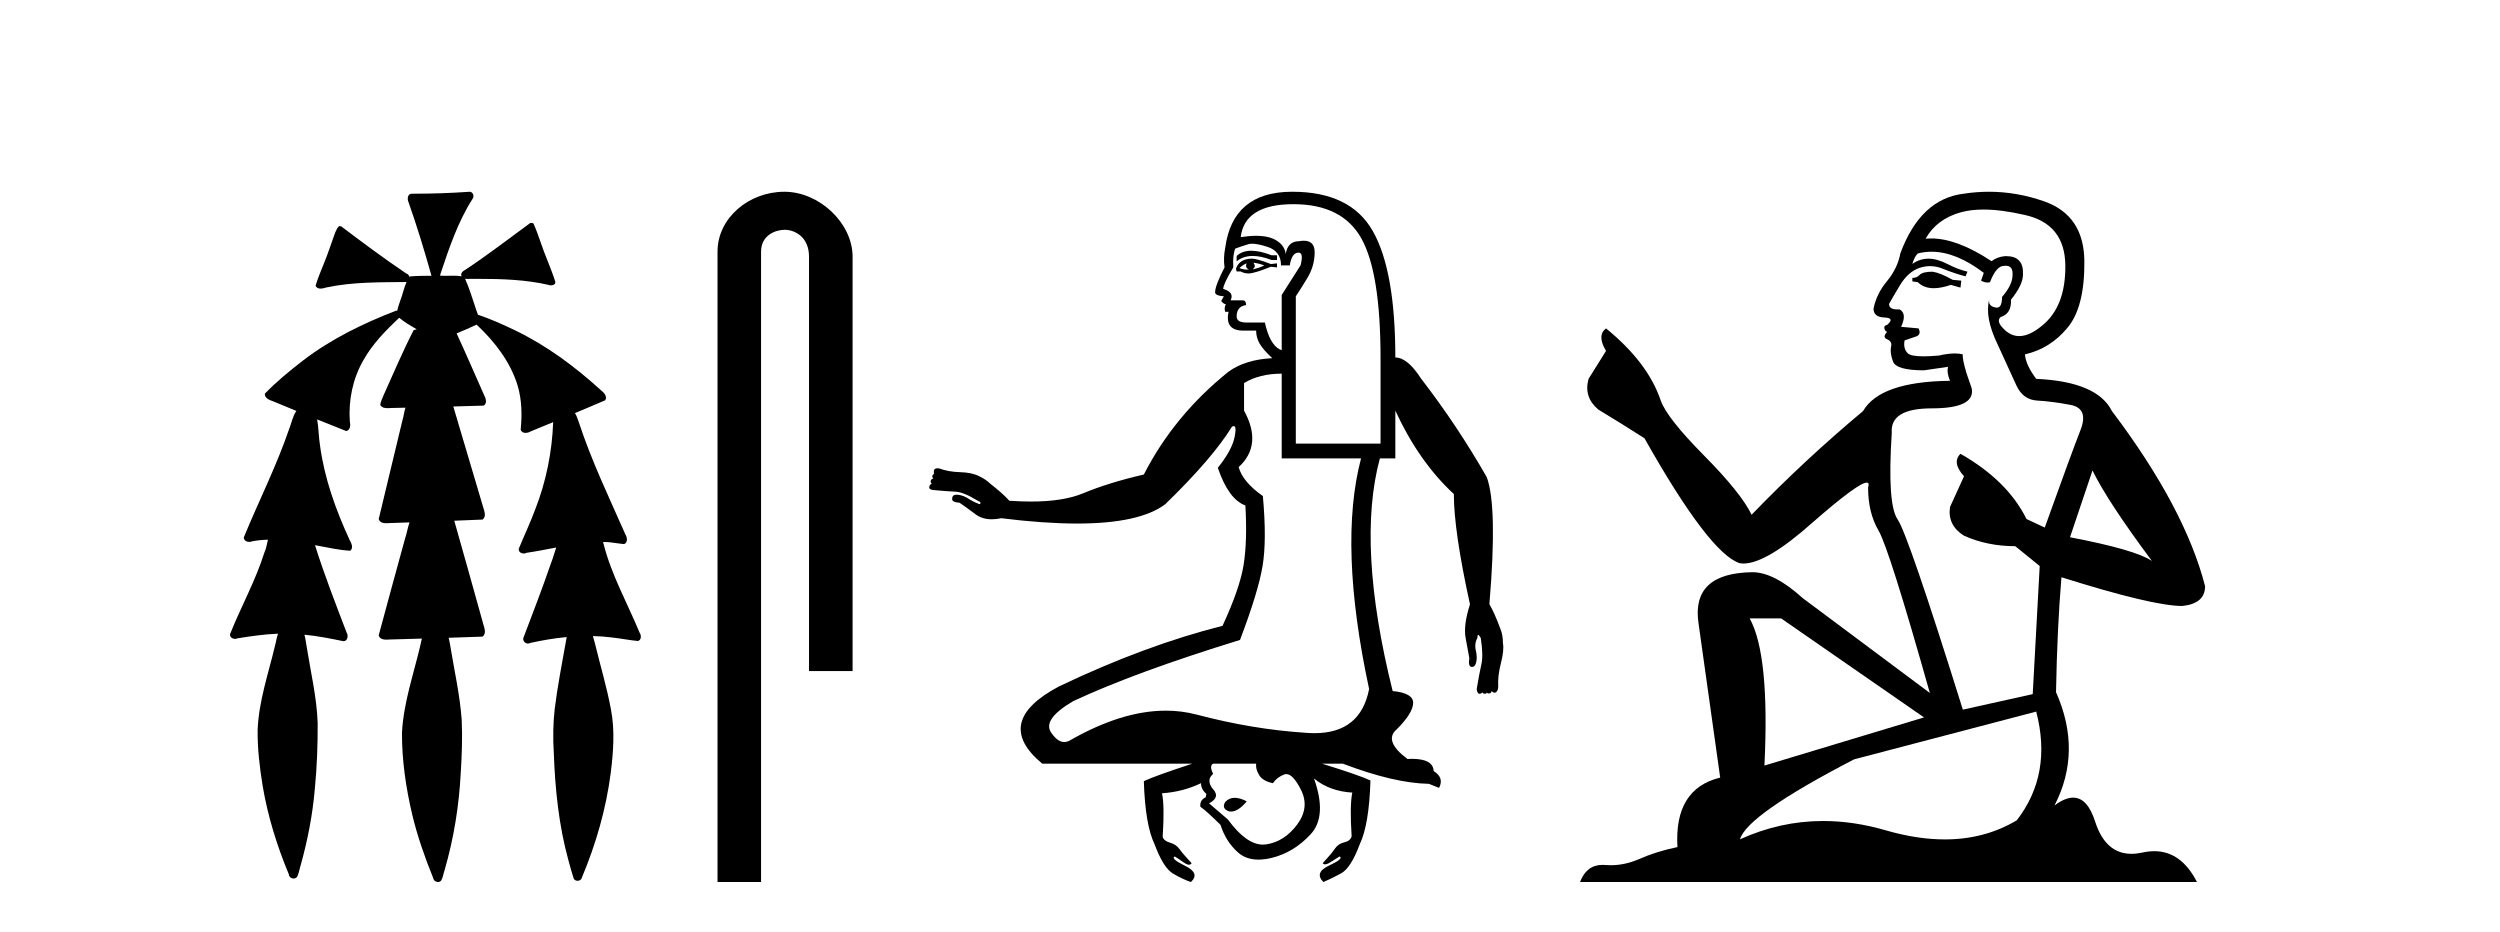 <?xml version='1.0' encoding='UTF-8' standalone='yes'?><svg xmlns='http://www.w3.org/2000/svg' xmlns:xlink='http://www.w3.org/1999/xlink' width='110.0' height='41.0' ><path d='M 20.664 8.437 C 20.654 8.437 20.644 8.438 20.633 8.44 C 19.832 8.495 19.029 8.523 18.226 8.523 C 18.187 8.523 18.148 8.523 18.109 8.523 C 17.927 8.534 17.913 8.764 17.974 8.893 C 18.352 9.961 18.679 11.044 18.985 12.134 C 18.982 12.134 18.979 12.134 18.976 12.134 C 18.968 12.134 18.959 12.134 18.951 12.134 C 18.948 12.134 18.945 12.134 18.942 12.134 C 18.639 12.139 18.332 12.133 18.033 12.163 C 18.027 12.17 18.023 12.178 18.017 12.186 C 17.999 12.117 17.953 12.055 17.882 12.038 C 16.903 11.379 15.955 10.673 15.014 9.961 C 14.99 9.958 14.967 9.95 14.942 9.95 C 14.937 9.95 14.932 9.95 14.926 9.951 C 14.833 10.009 14.798 10.14 14.746 10.236 C 14.581 10.68 14.443 11.134 14.26 11.572 C 14.129 11.903 13.984 12.233 13.885 12.574 C 13.928 12.669 14.011 12.698 14.102 12.698 C 14.189 12.698 14.283 12.671 14.357 12.649 C 15.516 12.401 16.709 12.423 17.888 12.408 L 17.888 12.408 C 17.771 12.665 17.721 12.955 17.615 13.217 C 17.567 13.367 17.51 13.519 17.477 13.673 C 17.468 13.672 17.458 13.671 17.448 13.671 C 17.436 13.671 17.424 13.672 17.412 13.675 C 15.973 14.233 14.567 14.916 13.337 15.859 C 12.75 16.314 12.167 16.786 11.653 17.323 C 11.642 17.539 11.885 17.608 12.047 17.67 C 12.379 17.807 12.71 17.944 13.042 18.081 C 12.874 18.311 12.831 18.611 12.723 18.873 C 12.166 20.508 11.381 22.052 10.726 23.648 C 10.729 23.779 10.851 23.844 10.97 23.844 C 11.014 23.844 11.058 23.835 11.095 23.818 C 11.326 23.774 11.557 23.752 11.789 23.747 L 11.789 23.747 C 11.741 23.928 11.722 24.12 11.641 24.289 C 11.25 25.538 10.608 26.686 10.124 27.897 C 10.101 28.029 10.225 28.111 10.343 28.111 C 10.379 28.111 10.413 28.104 10.444 28.088 C 11.035 27.991 11.634 27.906 12.235 27.882 L 12.235 27.882 C 12.166 28.049 12.153 28.235 12.101 28.408 C 11.811 29.634 11.387 30.844 11.336 32.113 C 11.325 32.938 11.425 33.762 11.556 34.575 C 11.782 35.913 12.186 37.217 12.708 38.468 C 12.713 38.583 12.818 38.655 12.92 38.655 C 12.984 38.655 13.047 38.627 13.083 38.563 C 13.159 38.395 13.183 38.206 13.241 38.029 C 13.541 36.946 13.756 35.837 13.852 34.716 C 13.946 33.749 13.983 32.776 13.977 31.804 C 13.937 30.667 13.666 29.557 13.491 28.436 C 13.461 28.267 13.439 28.093 13.395 27.927 L 13.395 27.927 C 13.973 27.982 14.541 28.095 15.109 28.213 C 15.111 28.213 15.113 28.213 15.114 28.213 C 15.296 28.213 15.336 27.971 15.255 27.843 C 14.767 26.567 14.27 25.291 13.86 23.989 L 13.86 23.989 C 13.88 23.992 13.9 23.995 13.919 23.999 C 14.414 24.089 14.91 24.204 15.411 24.233 C 15.568 24.103 15.455 23.89 15.379 23.748 C 14.775 22.438 14.281 21.063 14.084 19.628 C 14.021 19.239 14.022 18.84 13.955 18.454 L 13.955 18.454 C 14.381 18.627 14.807 18.8 15.235 18.967 C 15.421 18.922 15.43 18.693 15.392 18.541 C 15.327 17.609 15.522 16.653 15.993 15.843 C 16.394 15.127 16.973 14.54 17.564 13.981 C 17.798 14.181 18.07 14.33 18.335 14.49 C 18.29 14.501 18.246 14.512 18.202 14.525 C 17.716 15.465 17.307 16.442 16.871 17.405 C 16.815 17.539 16.749 17.676 16.73 17.818 C 16.803 17.937 16.924 17.959 17.051 17.959 C 17.131 17.959 17.212 17.95 17.285 17.95 C 17.289 17.95 17.293 17.95 17.297 17.95 C 17.478 17.946 17.659 17.942 17.839 17.938 L 17.839 17.938 C 17.778 18.125 17.761 18.334 17.701 18.519 C 17.353 19.958 17.007 21.397 16.664 22.837 C 16.705 22.99 16.859 23.022 17.003 23.022 C 17.046 23.022 17.087 23.019 17.125 23.016 C 17.423 23.005 17.721 22.995 18.018 22.985 L 18.018 22.985 C 17.936 23.22 17.899 23.475 17.819 23.71 C 17.433 25.125 17.04 26.539 16.663 27.954 C 16.704 28.112 16.861 28.145 17.009 28.145 C 17.055 28.145 17.1 28.142 17.141 28.138 C 17.615 28.125 18.09 28.111 18.565 28.098 L 18.565 28.098 C 18.54 28.176 18.523 28.258 18.51 28.33 C 18.212 29.629 17.755 30.902 17.687 32.243 C 17.682 33.458 17.861 34.667 18.139 35.848 C 18.368 36.801 18.693 37.729 19.062 38.636 C 19.076 38.74 19.176 38.809 19.272 38.809 C 19.327 38.809 19.382 38.786 19.418 38.732 C 19.497 38.591 19.512 38.422 19.567 38.27 C 19.97 36.877 20.2 35.438 20.274 33.99 C 20.322 33.219 20.35 32.445 20.315 31.674 C 20.235 30.566 19.984 29.482 19.807 28.388 C 19.787 28.28 19.77 28.169 19.741 28.062 C 20.239 28.046 20.737 28.031 21.234 28.011 C 21.411 27.874 21.313 27.635 21.264 27.46 C 20.84 25.943 20.421 24.425 19.988 22.912 C 20.404 22.896 20.82 22.881 21.235 22.861 C 21.409 22.724 21.311 22.487 21.259 22.314 C 20.821 20.837 20.383 19.361 19.945 17.885 C 20.391 17.873 20.838 17.862 21.284 17.847 C 21.453 17.735 21.37 17.508 21.292 17.366 C 20.894 16.466 20.503 15.563 20.091 14.669 C 20.388 14.547 20.682 14.421 20.971 14.284 C 21.766 15.028 22.459 15.922 22.779 16.975 C 22.962 17.601 22.974 18.264 22.91 18.909 C 22.945 19.01 23.031 19.047 23.125 19.047 C 23.204 19.047 23.289 19.02 23.351 18.981 C 23.683 18.844 24.016 18.707 24.348 18.57 L 24.348 18.57 C 24.345 18.573 24.342 18.575 24.339 18.578 C 24.291 19.882 24.032 21.178 23.557 22.394 C 23.338 22.99 23.064 23.563 22.824 24.15 C 22.81 24.278 22.929 24.354 23.045 24.354 C 23.086 24.354 23.126 24.345 23.16 24.325 C 23.599 24.261 24.036 24.173 24.474 24.09 L 24.474 24.09 C 24.387 24.332 24.326 24.586 24.228 24.825 C 23.855 25.919 23.433 26.995 23.026 28.076 C 22.996 28.204 23.111 28.316 23.231 28.316 C 23.262 28.316 23.294 28.308 23.324 28.291 C 23.854 28.172 24.393 28.082 24.935 28.03 L 24.935 28.03 C 24.923 28.081 24.913 28.133 24.908 28.179 C 24.729 29.184 24.532 30.186 24.406 31.199 C 24.337 31.831 24.325 32.468 24.366 33.102 C 24.423 34.706 24.585 36.316 25.014 37.866 C 25.087 38.13 25.157 38.397 25.243 38.656 C 25.275 38.723 25.344 38.755 25.413 38.755 C 25.497 38.755 25.582 38.707 25.601 38.617 C 26.22 37.143 26.669 35.592 26.873 34.004 C 26.987 33.083 27.06 32.141 26.883 31.223 C 26.705 30.247 26.415 29.295 26.183 28.331 C 26.145 28.22 26.126 28.098 26.088 27.987 L 26.088 27.987 C 26.365 27.994 26.642 28.012 26.918 28.048 C 27.304 28.089 27.685 28.169 28.07 28.204 C 28.233 28.157 28.22 27.943 28.139 27.83 C 27.6 26.531 26.899 25.29 26.554 23.92 C 26.549 23.897 26.542 23.872 26.536 23.847 L 26.536 23.847 C 26.601 23.848 26.666 23.849 26.731 23.852 C 26.976 23.87 27.22 23.92 27.464 23.94 C 27.637 23.864 27.595 23.638 27.514 23.508 C 26.798 21.881 26.023 20.275 25.47 18.583 C 25.418 18.451 25.381 18.303 25.304 18.186 C 25.3 18.183 25.295 18.181 25.291 18.178 C 25.739 17.991 26.187 17.804 26.631 17.611 C 26.736 17.433 26.559 17.261 26.428 17.159 C 25.289 16.121 24.035 15.193 22.642 14.524 C 22.117 14.273 21.583 14.034 21.031 13.848 C 20.991 13.725 20.934 13.604 20.904 13.483 C 20.761 13.075 20.642 12.654 20.462 12.263 L 20.462 12.263 C 20.499 12.271 20.539 12.273 20.579 12.273 C 20.625 12.273 20.672 12.27 20.715 12.27 C 20.73 12.27 20.744 12.27 20.757 12.271 C 20.857 12.271 20.957 12.27 21.057 12.27 C 22.09 12.27 23.13 12.304 24.14 12.536 C 24.169 12.549 24.206 12.556 24.243 12.556 C 24.345 12.556 24.453 12.505 24.432 12.391 C 24.235 11.775 23.958 11.189 23.758 10.574 C 23.668 10.323 23.58 10.067 23.468 9.827 C 23.436 9.814 23.403 9.808 23.369 9.808 C 23.358 9.808 23.346 9.808 23.334 9.81 C 22.386 10.502 21.456 11.223 20.475 11.869 C 20.372 11.923 20.239 12.027 20.313 12.157 C 20.313 12.157 20.313 12.158 20.314 12.158 C 20.197 12.136 20.078 12.131 19.958 12.131 C 19.838 12.131 19.718 12.136 19.599 12.136 C 19.554 12.136 19.51 12.135 19.466 12.133 C 19.459 12.133 19.452 12.133 19.445 12.133 C 19.426 12.133 19.407 12.133 19.388 12.133 C 19.381 12.133 19.374 12.133 19.367 12.133 C 19.374 12.113 19.377 12.091 19.375 12.068 C 19.758 10.926 20.141 9.768 20.795 8.747 C 20.875 8.643 20.817 8.462 20.691 8.439 C 20.682 8.438 20.673 8.437 20.664 8.437 Z' style='fill:#000000;stroke:none' /><path d='M 34.515 8.437 C 32.946 8.437 31.571 9.591 31.571 11.072 L 31.571 38.809 L 33.487 38.809 L 33.487 11.072 C 33.487 10.346 34.126 10.111 34.528 10.111 C 34.949 10.111 35.597 10.406 35.597 11.296 L 35.597 29.526 L 37.514 29.526 L 37.514 11.296 C 37.514 9.813 36.045 8.437 34.515 8.437 Z' style='fill:#000000;stroke:none' /><path d='M 55.06 11.033 Q 54.657 11.033 54.412 11.263 L 54.412 11.499 Q 54.698 11.262 55.119 11.262 Q 55.484 11.262 55.951 11.44 L 56.188 11.44 L 56.188 11.233 L 55.951 11.233 Q 55.437 11.033 55.06 11.033 ZM 55.152 11.559 L 55.152 11.559 Q 55.389 11.588 55.625 11.677 Q 55.477 11.766 55.122 11.854 Q 55.211 11.766 55.211 11.706 Q 55.211 11.647 55.152 11.559 ZM 54.856 11.588 Q 54.827 11.618 54.827 11.706 Q 54.827 11.795 54.945 11.854 Q 54.9 11.862 54.852 11.862 Q 54.708 11.862 54.531 11.795 Q 54.738 11.618 54.856 11.588 ZM 55.093 11.381 Q 54.531 11.381 54.383 11.825 L 54.412 11.943 L 54.59 11.943 Q 54.738 12.032 54.945 12.032 Q 55.182 12.032 55.921 11.736 L 56.188 11.766 L 56.188 11.588 L 55.921 11.618 Q 55.3 11.381 55.093 11.381 ZM 55.096 10.724 Q 55.346 10.724 55.773 10.863 Q 56.365 11.055 56.365 11.677 L 56.75 11.677 Q 56.839 11.115 57.134 11.115 Q 57.371 11.115 57.223 11.677 L 56.395 12.979 L 56.395 15.405 L 56.306 15.375 Q 55.862 15.139 55.655 14.192 L 54.856 14.192 Q 54.412 14.192 54.412 13.926 Q 54.412 13.482 54.827 13.423 Q 54.827 13.215 54.679 13.215 L 54.146 13.215 Q 54.324 12.86 53.821 12.712 Q 53.821 12.505 54.264 11.766 Q 54.235 11.203 54.353 10.937 Q 54.679 10.819 54.93 10.745 Q 55 10.724 55.096 10.724 ZM 56.912 8.984 Q 59.058 8.984 59.901 10.493 Q 60.744 12.002 60.744 15.76 L 60.744 19.518 L 57.016 19.518 L 57.016 13.038 Q 57.194 12.772 57.519 12.239 Q 57.845 11.706 57.845 11.1 Q 57.845 10.592 57.368 10.592 Q 57.275 10.592 57.164 10.612 Q 56.661 10.612 56.572 11.174 Q 56.513 10.73 56.025 10.508 Q 55.732 10.375 55.274 10.375 Q 54.969 10.375 54.59 10.434 Q 54.767 8.984 56.912 8.984 ZM 56.395 16.441 L 56.395 20.169 L 59.886 20.169 Q 58.88 23.986 60.241 30.317 Q 59.864 32.259 57.839 32.259 Q 57.643 32.259 57.43 32.241 Q 55.122 32.093 52.652 31.442 Q 51.997 31.269 51.295 31.269 Q 49.35 31.269 47.045 32.596 Q 46.935 32.65 46.828 32.65 Q 46.529 32.65 46.246 32.226 Q 45.861 31.649 47.222 30.85 Q 49.944 29.578 54.56 28.158 Q 55.359 26.057 55.551 24.918 Q 55.744 23.778 55.566 21.826 Q 54.679 21.204 54.501 20.553 Q 55.566 19.577 54.738 18.068 L 54.738 16.855 Q 55.418 16.441 56.395 16.441 ZM 54.329 35.103 Q 54.079 35.103 53.909 35.288 Q 53.732 35.584 54.087 35.703 Q 54.124 35.709 54.162 35.709 Q 54.485 35.709 54.856 35.259 Q 54.559 35.103 54.329 35.103 ZM 55.27 33.602 Q 55.241 33.838 55.403 34.105 Q 55.566 34.371 56.01 34.46 Q 56.188 34.194 56.513 34.075 Q 56.556 34.06 56.6 34.06 Q 56.891 34.06 57.238 34.741 Q 57.637 35.525 57.075 36.28 Q 56.513 37.034 55.714 37.152 Q 55.643 37.163 55.571 37.163 Q 54.836 37.163 54.028 36.058 L 53.199 35.347 Q 53.702 35.081 53.377 34.726 Q 53.17 34.489 53.229 34.253 Q 53.258 34.164 53.377 34.046 Q 53.199 33.691 53.377 33.602 ZM 56.867 8.437 Q 56.845 8.437 56.824 8.437 Q 54.235 8.452 53.909 10.908 Q 53.821 11.351 53.88 11.766 Q 53.465 12.565 53.465 12.86 Q 53.465 13.008 53.85 13.038 L 53.732 13.245 Q 53.821 13.363 53.939 13.393 Q 53.85 13.541 53.909 13.718 L 54.057 13.718 Q 53.88 14.547 54.708 14.547 L 55.27 14.547 Q 55.27 14.843 55.418 15.109 Q 55.566 15.375 55.98 15.76 Q 54.797 15.819 54.057 16.352 Q 51.661 18.275 50.329 20.879 Q 48.79 21.234 47.651 21.707 Q 46.783 22.068 45.357 22.068 Q 44.912 22.068 44.411 22.033 Q 44.086 21.678 43.583 21.293 Q 43.376 21.086 43.05 20.938 Q 42.754 20.79 42.237 20.775 Q 41.719 20.76 41.334 20.613 Q 41.285 20.603 41.245 20.603 Q 41.167 20.603 41.127 20.642 Q 41.068 20.701 41.098 20.849 Q 41.038 20.879 41.024 20.938 Q 41.009 20.997 41.068 21.056 Q 40.95 21.086 40.95 21.175 Q 40.95 21.263 41.009 21.293 Q 40.92 21.293 40.89 21.411 Q 40.861 21.53 41.038 21.559 Q 41.66 21.619 42.03 21.633 Q 42.399 21.648 43.021 22.033 Q 43.169 22.092 43.139 22.151 Q 43.124 22.181 43.095 22.181 Q 43.065 22.181 43.021 22.151 Q 42.843 22.092 42.518 21.885 Q 42.281 21.766 42.089 21.766 Q 41.896 21.766 41.896 21.944 Q 41.867 22.092 42.222 22.122 Q 42.488 22.299 42.917 22.625 Q 43.212 22.848 43.64 22.848 Q 43.834 22.848 44.056 22.802 Q 45.946 23.036 47.389 23.036 Q 50.149 23.036 51.276 22.181 Q 53.347 20.169 54.205 18.778 Q 54.253 18.748 54.286 18.748 Q 54.418 18.748 54.324 19.222 Q 54.205 19.814 53.584 20.583 Q 54.057 21.974 54.797 22.24 Q 54.886 23.778 54.723 24.829 Q 54.56 25.879 53.791 27.536 Q 50.388 28.394 46.601 30.199 Q 43.642 31.767 45.861 33.602 L 52.459 33.602 Q 50.832 34.134 50.329 34.371 Q 50.388 36.294 50.803 37.152 Q 51.187 38.188 51.616 38.439 Q 52.045 38.691 52.4 38.809 Q 52.815 38.425 52.149 38.099 Q 51.483 37.774 51.69 37.685 L 51.69 37.685 Q 51.838 37.774 52.09 37.951 Q 52.227 38.048 52.316 38.048 Q 52.39 38.048 52.43 37.981 Q 52.045 37.567 51.897 37.359 Q 51.749 37.152 51.483 37.078 Q 51.217 37.004 51.158 36.827 Q 51.246 35.436 51.128 34.904 Q 52.045 34.844 52.844 34.46 Q 52.844 34.726 53.081 34.933 L 53.051 35.081 Q 52.785 35.2 52.815 35.495 Q 53.11 35.703 53.702 36.294 Q 53.939 37.034 54.471 37.507 Q 54.827 37.823 55.372 37.823 Q 55.645 37.823 55.966 37.744 Q 56.927 37.507 57.667 36.709 Q 58.407 35.91 57.815 34.253 L 57.815 34.253 Q 58.495 34.815 59.501 34.874 Q 59.383 35.436 59.472 36.797 Q 59.413 37.004 59.146 37.064 Q 58.88 37.123 58.732 37.345 Q 58.584 37.567 58.2 37.981 Q 58.237 38.031 58.303 38.031 Q 58.394 38.031 58.54 37.936 Q 58.791 37.774 58.939 37.685 L 58.939 37.685 Q 59.146 37.774 58.481 38.084 Q 57.815 38.395 58.229 38.809 Q 58.584 38.661 59.013 38.425 Q 59.442 38.188 59.827 37.152 Q 60.241 36.294 60.3 34.341 Q 59.797 34.105 58.17 33.602 L 59.087 33.602 Q 61.336 34.46 62.875 34.489 L 63.318 34.667 Q 63.555 34.223 63.082 33.927 Q 63.055 33.389 62.123 33.389 Q 62.03 33.389 61.928 33.395 Q 60.863 32.596 61.454 32.093 Q 62.164 31.383 62.179 30.939 Q 62.194 30.495 61.277 30.406 Q 59.679 23.986 60.715 20.169 L 61.395 20.169 L 61.395 18.068 Q 62.431 20.317 63.969 21.737 Q 63.969 23.364 64.679 26.589 Q 64.384 27.507 64.487 28.069 Q 64.591 28.631 64.65 28.956 Q 64.591 29.311 64.739 29.341 Q 64.757 29.345 64.774 29.345 Q 64.894 29.345 64.946 29.164 Q 65.005 28.956 64.946 28.661 Q 64.857 28.335 65.005 28.069 Q 65.005 27.95 65.034 27.936 Q 65.037 27.934 65.04 27.934 Q 65.072 27.934 65.153 28.069 Q 65.271 28.838 65.182 29.223 Q 65.094 29.607 64.975 30.317 Q 65.002 30.528 65.098 30.528 Q 65.11 30.528 65.123 30.525 Q 65.229 30.498 65.217 30.449 L 65.217 30.449 Q 65.248 30.525 65.33 30.525 Q 65.419 30.525 65.419 30.465 Q 65.443 30.513 65.504 30.513 Q 65.52 30.513 65.537 30.51 Q 65.626 30.495 65.626 30.406 Q 65.699 30.479 65.761 30.479 Q 65.799 30.479 65.833 30.451 Q 65.922 30.377 65.922 30.199 Q 65.893 29.755 66.04 29.178 Q 66.188 28.601 66.129 28.305 Q 66.129 27.921 66.011 27.655 Q 65.774 27.004 65.537 26.589 L 65.537 26.53 Q 65.893 22.299 65.419 20.997 Q 64.117 18.719 62.519 16.648 Q 61.928 15.73 61.395 15.73 Q 61.395 11.914 60.404 10.168 Q 59.421 8.437 56.867 8.437 Z' style='fill:#000000;stroke:none' /><path d='M 85.032 11.955 Q 84.605 11.955 84.468 12.091 Q 84.349 12.228 84.144 12.228 L 84.144 12.382 L 84.383 12.416 Q 84.648 12.681 85.088 12.681 Q 85.413 12.681 85.835 12.535 L 86.262 12.655 L 86.296 12.348 L 85.92 12.313 Q 85.374 12.006 85.032 11.955 ZM 87.27 9.22 Q 88.058 9.22 89.098 9.46 Q 90.857 9.853 90.875 11.681 Q 90.892 13.492 89.85 14.329 Q 89.298 14.788 88.846 14.788 Q 88.457 14.788 88.141 14.449 Q 87.834 14.141 88.022 13.953 Q 88.517 13.8 88.483 13.185 Q 89.012 12.535 89.012 12.074 Q 89.045 11.27 88.274 11.27 Q 88.242 11.27 88.21 11.271 Q 87.868 11.305 87.629 11.493 Q 86.117 10.491 84.968 10.491 Q 84.844 10.491 84.725 10.503 L 84.725 10.503 Q 85.22 9.631 86.279 9.341 Q 86.711 9.22 87.27 9.22 ZM 92.07 20.701 Q 92.737 22.068 94.684 24.682 Q 93.95 24.186 91.08 23.639 L 92.07 20.701 ZM 84.987 11.076 Q 86.065 11.076 87.287 12.006 L 87.167 12.348 Q 87.311 12.431 87.446 12.431 Q 87.504 12.431 87.56 12.416 Q 87.834 11.698 88.175 11.698 Q 88.216 11.693 88.253 11.693 Q 88.582 11.693 88.551 12.108 Q 88.551 12.535 88.09 13.065 Q 88.09 13.538 87.86 13.538 Q 87.824 13.538 87.782 13.526 Q 87.475 13.458 87.526 13.185 L 87.526 13.185 Q 87.321 13.953 87.885 15.132 Q 88.432 16.328 88.722 16.96 Q 89.012 17.592 89.645 17.626 Q 90.277 17.66 91.097 17.814 Q 91.917 17.968 91.541 18.925 Q 91.165 19.881 89.969 23.212 L 89.166 22.837 Q 88.329 21.145 86.262 19.967 L 86.262 19.967 Q 85.869 20.342 86.416 20.957 L 85.801 22.307 Q 85.681 23.11 86.416 23.571 Q 87.441 24.032 88.671 24.032 L 89.747 24.904 L 89.44 30.541 L 86.365 31.224 Q 83.956 23.52 83.495 22.854 Q 83.033 22.187 83.238 19.044 Q 83.153 17.968 84.998 17.968 Q 86.911 17.968 86.758 17.097 L 86.518 16.396 Q 86.33 15.747 86.365 15.593 Q 86.214 15.552 86.015 15.552 Q 85.715 15.552 85.305 15.645 Q 84.918 15.679 84.637 15.679 Q 84.075 15.679 83.939 15.542 Q 83.734 15.337 83.802 14.978 L 84.349 14.79 Q 84.537 14.688 84.417 14.449 L 83.648 14.38 Q 83.922 13.8 83.58 13.612 Q 83.529 13.615 83.483 13.615 Q 83.119 13.615 83.119 13.373 Q 83.238 13.15 83.597 12.553 Q 83.956 11.955 84.468 11.784 Q 84.699 11.71 84.926 11.71 Q 85.221 11.71 85.51 11.835 Q 86.023 12.04 86.484 12.16 L 86.57 11.955 Q 86.143 11.852 85.681 11.613 Q 85.237 11.382 84.853 11.382 Q 84.468 11.382 84.144 11.613 Q 84.229 11.305 84.383 11.152 Q 84.679 11.076 84.987 11.076 ZM 78.37 27.21 L 84.656 31.566 L 77.635 33.684 Q 77.874 28.816 76.986 27.21 ZM 89.593 31.31 Q 90.311 34.06 88.739 36.093 Q 87.331 36.934 85.569 36.934 Q 84.359 36.934 82.982 36.537 Q 81.571 36.124 80.219 36.124 Q 78.331 36.124 76.559 36.93 Q 76.866 35.854 81.581 33.411 L 89.593 31.31 ZM 87.515 8.437 Q 86.968 8.437 86.416 8.521 Q 84.503 8.743 83.614 11.152 Q 83.495 11.801 83.033 12.365 Q 82.572 12.911 82.435 13.578 Q 82.435 13.953 82.914 13.97 Q 83.392 13.988 83.033 14.295 Q 82.88 14.329 82.914 14.449 Q 82.931 14.568 83.033 14.603 Q 82.811 14.842 83.033 14.927 Q 83.273 15.03 83.204 15.269 Q 83.153 15.525 83.29 15.901 Q 83.426 16.294 84.656 16.294 L 85.715 16.14 L 85.715 16.14 Q 85.647 16.396 85.801 16.755 Q 82.726 16.789 81.974 18.087 Q 79.395 20.24 77.071 22.649 Q 76.61 21.692 74.97 20.035 Q 73.347 18.395 73.074 17.626 Q 72.51 15.952 70.665 14.449 Q 70.255 14.756 70.665 15.44 L 69.896 16.67 Q 69.674 17.472 70.324 18.019 Q 71.314 18.617 72.356 19.283 Q 75.226 24.374 76.559 24.784 Q 76.633 24.795 76.713 24.795 Q 77.727 24.795 79.753 22.99 Q 81.762 21.235 82.136 21.235 Q 82.268 21.235 82.196 21.453 Q 82.196 22.563 82.658 23.349 Q 83.119 24.135 84.913 30.49 L 79.326 26.322 Q 78.062 25.177 77.106 25.177 Q 74.423 25.211 74.731 27.398 L 75.688 34.214 Q 73.655 34.709 73.808 37.272 Q 72.886 37.46 72.117 37.801 Q 71.496 38.07 70.864 38.07 Q 70.731 38.07 70.597 38.058 Q 70.551 38.055 70.506 38.055 Q 69.81 38.055 69.521 38.809 L 96.666 38.809 Q 95.973 37.452 94.789 37.452 Q 94.542 37.452 94.274 37.511 Q 94.016 37.568 93.785 37.568 Q 92.645 37.568 92.19 36.161 Q 91.853 35.096 91.218 35.096 Q 90.856 35.096 90.396 35.444 Q 91.626 33.069 90.465 30.456 Q 90.516 27.62 90.704 25.399 Q 94.718 26.663 96.017 26.663 Q 97.024 26.561 97.024 25.792 Q 96.136 22.341 92.925 18.087 Q 92.275 16.789 89.593 16.67 Q 89.132 16.055 89.098 15.593 Q 90.208 15.337 90.96 14.432 Q 91.729 13.526 91.712 11.493 Q 91.695 9.478 89.952 8.863 Q 88.746 8.437 87.515 8.437 Z' style='fill:#000000;stroke:none' /></svg>